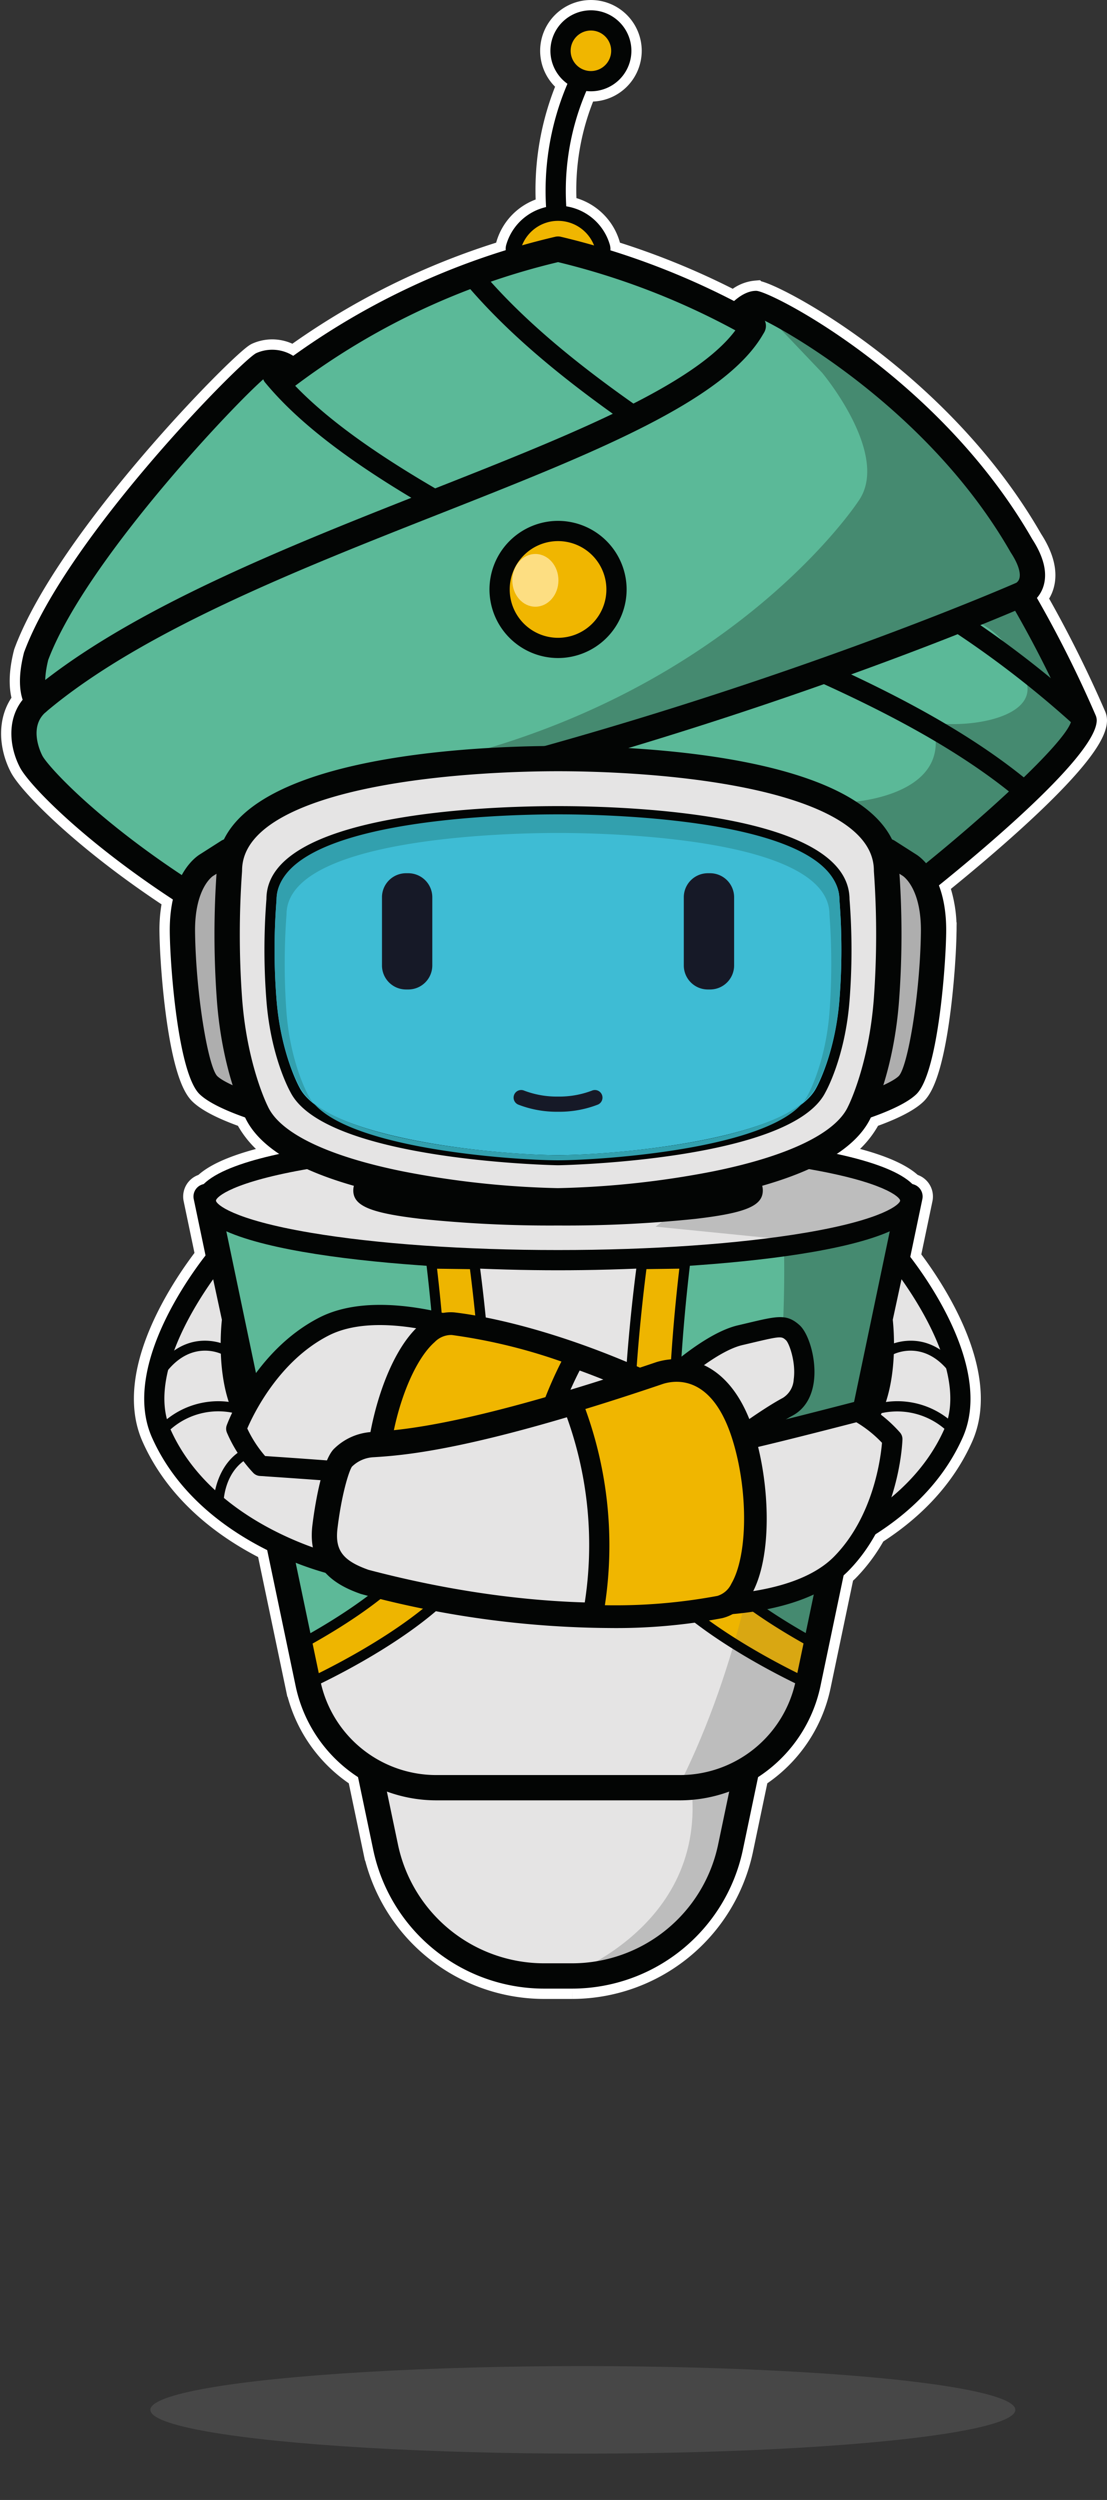 <svg xmlns="http://www.w3.org/2000/svg" width="215.013" height="485.493" viewBox="0 0 215.013 485.493"><rect x="0" y="0" width="215.013" height="485.493" fill="#333333" stroke="none"/><defs><style>.a{fill:#fff;stroke:#fff;stroke-miterlimit:10;stroke-width:4px;}.b{fill:#e5e4e4;}.c{fill:#bdbdbd;}.d{fill:#030504;}.e{fill:#5db998;}.f{fill:#eeb500;}.g{fill:#458a70;}.h{fill:#d9a712;}.i{fill:#5bb998;}.j{fill:#aeaeae;}.k{fill:#f0b600;}.l{fill:#fdde82;}.m{fill:#3ebcd4;}.n{fill:#32a0ae;}.o{fill:#161927;}.p{fill:#999;opacity:0.196;}</style></defs><g transform="translate(-303.792 -146.507)"><g transform="translate(5781.923 124.647)"><path class="a" d="M-5265.121,161.883a2.454,2.454,0,0,0-.208-1.115,233.715,233.715,0,0,0-11.4-22.787,6.319,6.319,0,0,0,1.293-2.348c.774-2.574.035-5.627-2.2-9.071-18.064-31.484-50.843-48.22-53.622-48.22a6.875,6.875,0,0,0-4.285,1.982,146.09,146.09,0,0,0-24.041-9.825,2.926,2.926,0,0,0-.094-1.1,10.515,10.515,0,0,0-8.415-7.463,48.58,48.58,0,0,1,3.841-22.4,7.842,7.842,0,0,0,.9.055,7.874,7.874,0,0,0,7.865-7.864,7.874,7.874,0,0,0-7.865-7.865,7.874,7.874,0,0,0-7.865,7.865,7.853,7.853,0,0,0,3.3,6.391,52.675,52.675,0,0,0-4.1,23.949A10.511,10.511,0,0,0-5379.8,69.4a2.925,2.925,0,0,0-.094,1.1,141.487,141.487,0,0,0-41.3,20.465,7.5,7.5,0,0,0-7.172-.523c-2.986,1.493-36.721,35.667-45.046,57.984a2.3,2.3,0,0,0-.083.263c-.928,3.709-.993,6.74-.222,9.062-3.083,3.833-2.6,9.182-.534,13.151,1.76,3.371,12.21,14.179,29.708,25.645a27.721,27.721,0,0,0-.612,6.445c.1,6.96,1.652,27.316,5.779,31.341,1.849,1.8,5.687,3.419,8.852,4.533a17.987,17.987,0,0,0,6.621,7.092c-6.848,1.482-12.195,3.4-14.681,5.865a2.45,2.45,0,0,0-1.416.853,2.457,2.457,0,0,0-.5,2.051l2.29,10.94c-3.742,4.818-16.21,22.355-10.388,35.386,4.946,11.069,14.435,17.868,22.364,21.838l5.542,26.48a27.838,27.838,0,0,0,12.1,17.6l2.974,14.213a33.935,33.935,0,0,0,33.073,26.868h5.61a33.936,33.936,0,0,0,33.075-26.868l2.974-14.213a27.839,27.839,0,0,0,12.1-17.6l4.521-21.606c.328-.29.662-.573.966-.884a32.659,32.659,0,0,0,5.228-7.073c6.474-4.122,13.072-10.143,16.919-18.755,5.72-12.8-6.2-29.94-10.174-35.11l2.347-11.218a2.455,2.455,0,0,0-.5-2.051,2.448,2.448,0,0,0-1.416-.853c-2.487-2.465-7.843-4.387-14.7-5.87a17.973,17.973,0,0,0,6.615-7.087c3.165-1.114,7-2.73,8.853-4.534,4.127-4.025,5.679-24.381,5.778-31.341a24.6,24.6,0,0,0-1.423-9.188C-5286.632,186.424-5265.44,168.612-5265.121,161.883Z" transform="translate(-0.001)"/><g transform="translate(-5475.923 23.86)"><g transform="translate(66.1 308.539)"><path class="b" d="M-5359.5,380.188h-24.908a15.169,15.169,0,0,0-14.847,18.275l6.28,30a31.334,31.334,0,0,0,30.669,24.916h5.611a31.335,31.335,0,0,0,30.67-24.916l6.279-30a15.169,15.169,0,0,0-14.846-18.275Z" transform="translate(5399.585 -380.188)"/></g><g transform="translate(105.199 342.434)"><path class="c" d="M-5354.429,459.682s29.52-8.956,26.96-37.119c12.833-3.756,9.6-3.2,9.6-3.2S-5315.462,459.677-5354.429,459.682Z" transform="translate(5354.429 -419.334)"/></g><g transform="translate(63.645 306.083)"><path class="d" d="M-5357.079,455.459h-5.61a33.935,33.935,0,0,1-33.073-26.868l-6.28-30a17.556,17.556,0,0,1,3.573-14.723,17.553,17.553,0,0,1,13.679-6.511h49.814a17.553,17.553,0,0,1,13.679,6.511,17.557,17.557,0,0,1,3.572,14.723l-6.279,30A33.936,33.936,0,0,1-5357.079,455.459Zm-27.711-73.2a12.657,12.657,0,0,0-9.867,4.7,12.663,12.663,0,0,0-2.577,10.62l6.279,30a29,29,0,0,0,28.266,22.963h5.61a29,29,0,0,0,28.266-22.963l6.28-30a12.661,12.661,0,0,0-2.577-10.62,12.658,12.658,0,0,0-9.867-4.7Z" transform="translate(5402.42 -377.352)"/></g><g transform="translate(37.828 230.363)"><path class="b" d="M-5363.882,289.9h-68.354l19.808,94.645a25.356,25.356,0,0,0,24.818,20.163h47.456a25.357,25.357,0,0,0,24.818-20.163l19.808-94.645Z" transform="translate(5432.236 -289.904)"/></g><g transform="translate(39.009 235.1)"><path class="e" d="M-5430.872,295.374s39.141,7.241,47.566,8.041c2.118,20.265,4.5,52.864,1.55,55.811s-12.235,14.8-17.906,17.716a80.18,80.18,0,0,1-12.546,4.878Z" transform="translate(5430.872 -295.374)"/></g><g transform="translate(128.927 232.206)"><path class="c" d="M-5305.873,303.079s1.856,58.717-21.154,102.967c10.273-1.2,17.954-6.956,20.514-10.157s5.761-20.482,8.961-34.563,15.2-69.293,15.2-69.293S-5289.23,299.239-5305.873,303.079Z" transform="translate(5327.027 -292.032)"/></g><g transform="translate(55.154 242.39)"><path class="f" d="M-5411.092,378.926c7.844-4.265,19.764-11.7,24.32-19.568,5.807-10.029,2.471-43.128,1.123-54.427l8.358.11s6.4,46.085-.641,58.246-31.662,23.278-31.662,23.278Z" transform="translate(5412.074 -303.947)"/><path class="d" d="M-5409.745,387.4a.985.985,0,0,1-.451-.109.981.981,0,0,1-.513-.684l-1.5-7.639a.984.984,0,0,1,.5-1.053c6.99-3.8,19.4-11.348,23.938-19.2,5.71-9.862,2.207-43.686,1-53.819a.981.981,0,0,1,.245-.773.893.893,0,0,1,.744-.325l8.358.11a.98.98,0,0,1,.958.847c.265,1.9,6.365,46.561-.763,58.874-7.116,12.293-31.09,23.222-32.108,23.68A.96.96,0,0,1-5409.745,387.4Zm-.4-8.1,1.118,5.7c4.873-2.338,24.138-12.062,30.09-22.345,6.282-10.85,1.444-50.5.629-56.783l-6.391-.085c1.6,13.776,4.312,44.092-1.379,53.923C-5390.511,367.361-5401.474,374.523-5410.142,379.29Z" transform="translate(5412.226 -303.794)"/></g><g transform="translate(124.472 234.118)"><path class="e" d="M-5281.677,294.24s-39.14,7.24-47.566,8.041c-2.118,20.265-4.5,52.864-1.55,55.811s12.235,14.8,17.906,17.716a80.223,80.223,0,0,0,12.546,4.878Z" transform="translate(5332.172 -294.24)"/></g><g transform="translate(141.252 234.459)"><path class="g" d="M-5310.289,375.86a75.423,75.423,0,0,0,10.593,4.272c1.318-5.839,2.686-12.439,4.054-18.458,2.814-12.381,12.43-56.55,14.712-67.04l-3.037.555c-3.586,2.444-10.045,3.978-20,6.274,0,0,1.094,36.614-8.829,72.738A16.708,16.708,0,0,0-5310.289,375.86Z" transform="translate(5312.793 -294.634)"/></g><g transform="translate(119.823 243.375)"><path class="f" d="M-5301.076,378.926c-7.844-4.265-19.763-11.7-24.319-19.568-5.807-10.029-2.471-43.128-1.124-54.427l-8.357.11s-6.4,46.085.64,58.246,31.663,23.278,31.663,23.278Z" transform="translate(5337.541 -304.931)"/></g><g transform="translate(140.361 308.734)"><path class="h" d="M-5300.849,396c.569-2.363,1.15-4.942,1.74-7.623a110.589,110.589,0,0,1-12.443-7.965q-1.036,4.194-2.27,8.429A138.04,138.04,0,0,0-5300.849,396Z" transform="translate(5313.822 -380.414)"/></g><g transform="translate(35.371 227.908)"><path class="d" d="M-5340.535,406.788h-47.456a27.932,27.932,0,0,1-27.223-22.116l-19.808-94.645a2.457,2.457,0,0,1,.5-2.051,2.453,2.453,0,0,1,1.906-.907h136.709a2.452,2.452,0,0,1,1.906.907,2.455,2.455,0,0,1,.5,2.051l-19.808,94.645A27.932,27.932,0,0,1-5340.535,406.788Zm-89.06-114.808,19.189,91.687a23,23,0,0,0,22.415,18.21h47.456a23,23,0,0,0,22.415-18.21l19.189-91.687Z" transform="translate(5435.073 -287.069)"/></g><g transform="translate(37.777 219.593)"><ellipse class="b" cx="68.405" cy="11.565" rx="68.405" ry="11.565" transform="translate(0 0)"/></g><g transform="translate(125.119 222.13)"><path class="c" d="M-5331.425,294.478l25.6,2.56s16.322-.331,22.882-6.566c6.561-5.6-29.283-10.075-29.283-10.075Z" transform="translate(5331.425 -280.396)"/></g><g transform="translate(66.411 222.394)"><ellipse class="d" cx="37.315" cy="4.346" rx="37.315" ry="4.346" transform="translate(2.456 2.455)"/><path class="d" d="M-5359.455,294.3a243.3,243.3,0,0,1-26.67-1.289c-9.795-1.142-13.1-2.533-13.1-5.513s3.306-4.372,13.1-5.512a243.057,243.057,0,0,1,26.67-1.289,243.035,243.035,0,0,1,26.669,1.289c9.8,1.14,13.1,2.531,13.1,5.512s-3.306,4.371-13.1,5.513A243.248,243.248,0,0,1-5359.455,294.3Zm-30.648-6.8c5.856.994,16.59,1.89,30.648,1.89s24.792-.9,30.649-1.89c-5.856-.994-16.591-1.89-30.649-1.89S-5384.247,286.508-5390.1,287.5Zm66.047,1.294h0Z" transform="translate(5399.226 -280.701)"/></g><g transform="translate(35.812 217.629)"><path class="d" d="M-5364.194,302.256c-24.339,0-70.37-2.828-70.37-13.529s46.03-13.529,70.37-13.529,70.37,2.828,70.37,13.529S-5339.855,302.256-5364.194,302.256Zm0-23.129c-18.166,0-35.227,1.193-48.042,3.36-15.276,2.583-18.4,5.58-18.4,6.24s3.123,3.658,18.4,6.24c12.814,2.166,29.876,3.36,48.042,3.36s35.228-1.193,48.042-3.36c15.276-2.582,18.4-5.579,18.4-6.24s-3.122-3.658-18.4-6.24C-5328.968,280.32-5346.029,279.126-5364.194,279.126Z" transform="translate(5434.564 -275.197)"/></g><g transform="translate(2.468 47.358)"><path class="i" d="M-5298.853,201.766s31.364-24.963,31.684-31.684a226.245,226.245,0,0,0-12.341-24.375l.18-.107s4.8-2.081,0-9.441c-17.6-30.723-49.926-47.045-51.526-47.045s-3.521,2.24-3.521,2.24l2.959,2.1a144.12,144.12,0,0,0-37.92-14.9,139.846,139.846,0,0,0-53.2,25.09l.789-2.048s-2.56-1.92-5.121-.64-35.844,35.2-43.845,56.646c-.96,3.84-.96,7.04.32,8.961-4.16,3.52-2.56,9.068-1.28,11.521s11.2,13.441,30.723,25.922Z" transform="translate(5473.072 -78.553)"/></g><g transform="translate(163.523 111.626)"><path class="g" d="M-5287.072,194.861s19.841-1.28,15.361-15.362c8.961,1.281,23.682-1.92,16.642-10.881a15.548,15.548,0,0,0-12.052-10.031l11.731-5.811,8.854,16.482,3.329,8.984-5.889,8.512-14.082,11.948-11.734,10.241-6.753-7.15Z" transform="translate(5287.072 -152.776)"/></g><g transform="translate(174.211 111.072)"><path class="d" d="M-5272.271,213.108a2.453,2.453,0,0,1-1.923-.926,2.456,2.456,0,0,1,.392-3.451c14.022-11.163,29.294-25.234,30.665-29.447a219.637,219.637,0,0,0-11.9-23.437,2.456,2.456,0,0,1,.857-3.366,2.454,2.454,0,0,1,3.365.858,227.181,227.181,0,0,1,12.474,24.632,2.452,2.452,0,0,1,.208,1.115c-.345,7.266-25.044,27.468-32.606,33.487A2.447,2.447,0,0,1-5272.271,213.108Z" transform="translate(5274.729 -152.136)"/></g><g transform="translate(155.619 126.631)"><path class="d" d="M-5254.992,197.105a1.961,1.961,0,0,1-1.26-.457c-9.369-7.834-21.7-15.075-38.791-22.787a1.964,1.964,0,0,1-.983-2.6,1.966,1.966,0,0,1,2.6-.984c17.43,7.863,30.045,15.284,39.7,23.355a1.965,1.965,0,0,1,.246,2.767A1.959,1.959,0,0,1-5254.992,197.105Z" transform="translate(5296.201 -170.105)"/></g><g transform="translate(159.16 160.881)"><path class="j" d="M-5280.638,212.495l4.119,2.631s4.893,2.757,4.745,13.13-2.23,26.88-5.037,29.617-12.463,5.4-12.463,5.4" transform="translate(5291.73 -210.04)"/><path class="d" d="M-5289.656,265.345a2.456,2.456,0,0,1-2.366-1.8,2.456,2.456,0,0,1,1.715-3.019c3.759-1.037,9.781-3.207,11.4-4.787,1.728-1.8,4.122-15.651,4.295-27.893.122-8.545-3.4-10.894-3.551-10.99l-4.18-2.666a2.457,2.457,0,0,1-.747-3.392,2.456,2.456,0,0,1,3.392-.748l4.081,2.606c.915.549,6.075,4.143,5.917,15.259-.1,6.96-1.651,27.316-5.778,31.341-3.1,3.025-11.811,5.533-13.525,6A2.439,2.439,0,0,1-5289.656,265.345Z" transform="translate(5292.111 -209.659)"/></g><g transform="translate(87.539 56.936)"><path class="g" d="M-5304.9,103.057s13.441,16,7.041,24.963c0,0-22.88,35.09-76.966,49.385a73.5,73.5,0,0,0,18.643-.526l73.685-24.536,10.881-4.481s11.521-1.92,5.44-11.2-25.282-32.323-31.043-34.884-15.361-11.521-15.361-11.521l-5.12-.641Z" transform="translate(5374.825 -89.615)"/></g><g transform="translate(98.345 54.481)"><path class="d" d="M-5359.89,180.955a2.456,2.456,0,0,1-2.367-1.807,2.452,2.452,0,0,1,1.717-3.018c55.062-15.133,94.653-32.484,95.046-32.657h0a1.516,1.516,0,0,0,.6-.888c.167-.645.17-2.148-1.667-4.965-.025-.04-.05-.08-.074-.12-16.118-28.134-45.147-44.028-49.495-45.739a6.648,6.648,0,0,0-1.555,1.312,2.456,2.456,0,0,1-3.463.267,2.457,2.457,0,0,1-.267-3.464c.624-.726,2.854-3.1,5.386-3.1,2.779,0,35.558,16.737,53.622,48.22,2.232,3.444,2.972,6.5,2.2,9.071a6.326,6.326,0,0,1-3.317,3.9c-.382.169-40.281,17.658-95.714,32.891A2.429,2.429,0,0,1-5359.89,180.955Z" transform="translate(5362.346 -86.779)"/></g><g transform="translate(0 58.961)"><path class="d" d="M-5441.354,207.277a2.444,2.444,0,0,1-1.321-.387c-18.625-11.908-29.756-23.367-31.578-26.855-2.332-4.471-2.657-10.7,1.872-14.531,19.039-16.11,50.095-28.357,77.495-39.162,27.97-11.029,54.387-21.447,60.837-33.119a2.457,2.457,0,0,1,3.337-.962,2.458,2.458,0,0,1,.963,3.338c-7.306,13.217-33.27,23.457-63.335,35.312-27.047,10.667-57.7,22.755-76.124,38.341-3.458,2.927-.983,7.948-.689,8.511,1.017,1.951,10.663,12.711,29.868,24.989a2.456,2.456,0,0,1,.747,3.392A2.454,2.454,0,0,1-5441.354,207.277Z" transform="translate(5475.923 -91.953)"/></g><g transform="translate(1.667 65.887)"><path class="d" d="M-5470.534,170.906a2.454,2.454,0,0,1-2.045-1.094c-1.636-2.453-1.858-6.127-.66-10.919a2.3,2.3,0,0,1,.083-.263c8.325-22.316,42.06-56.491,45.046-57.984a7.62,7.62,0,0,1,7.693.872,2.456,2.456,0,0,1,.491,3.438,2.456,2.456,0,0,1-3.419.507,2.933,2.933,0,0,0-2.509-.451c-3.487,2.367-35.06,35.078-42.653,55.207-1.106,4.517-.361,6.306.015,6.869a2.456,2.456,0,0,1-.681,3.406A2.441,2.441,0,0,1-5470.534,170.906Z" transform="translate(5473.998 -99.952)"/></g><g transform="translate(92.863 99.157)"><g transform="translate(1.964 1.965)"><path class="k" d="M-5355.054,163.353A11.367,11.367,0,0,1-5366.408,152a11.367,11.367,0,0,1,11.354-11.354A11.368,11.368,0,0,1-5343.7,152,11.367,11.367,0,0,1-5355.054,163.353Z" transform="translate(5366.408 -140.644)"/></g><path class="d" d="M-5355.358,142.3a9.389,9.389,0,0,1,9.389,9.39,9.389,9.389,0,0,1-9.389,9.39,9.39,9.39,0,0,1-9.39-9.39,9.39,9.39,0,0,1,9.39-9.39m0-3.929a13.334,13.334,0,0,0-13.319,13.319,13.334,13.334,0,0,0,13.319,13.319,13.334,13.334,0,0,0,13.319-13.319,13.334,13.334,0,0,0-13.319-13.319Z" transform="translate(5368.677 -138.375)"/></g><g transform="translate(97.298 105.582)"><ellipse class="l" cx="4.48" cy="5.121" rx="4.48" ry="5.121"/></g><g transform="translate(30.763 160.881)"><path class="j" d="M-5428.691,212.495l-4.12,2.631s-4.893,2.757-4.745,13.13,2.229,26.88,5.037,29.617,12.462,5.4,12.462,5.4" transform="translate(5440.015 -210.04)"/><path class="d" d="M-5420.435,265.345a2.443,2.443,0,0,1-.654-.089c-1.714-.472-10.422-2.98-13.524-6-4.127-4.025-5.68-24.381-5.779-31.341-.158-11.115,5-14.71,5.917-15.259l4.082-2.606a2.457,2.457,0,0,1,3.392.748,2.457,2.457,0,0,1-.749,3.392l-4.12,2.63c-.038.024-.077.047-.115.069-.094.063-3.617,2.412-3.495,10.957.172,12.242,2.567,26.093,4.3,27.9,1.621,1.58,7.641,3.749,11.4,4.784a2.456,2.456,0,0,1,1.715,3.019A2.457,2.457,0,0,1-5420.435,265.345Z" transform="translate(5440.396 -209.659)"/></g><g transform="translate(39.456 142.86)"><path class="b" d="M-5299.445,213.419c0-20.108-49.863-21.732-63.783-21.735h-.068c-13.92,0-63.783,1.626-63.783,21.735a173.469,173.469,0,0,0,0,24.827c.983,13.753,5.231,22.01,5.231,22.01,6.551,14.321,48.778,17.3,58.552,17.306h.068c9.774-.006,52-2.985,58.552-17.306,0,0,4.248-8.257,5.231-22.01A173.383,173.383,0,0,0-5299.445,213.419Z" transform="translate(5429.975 -189.228)"/><path class="d" d="M-5363.606,279.636c-.595,0-52.58-.836-60.834-18.693-.414-.821-4.492-9.237-5.469-22.9a175.225,175.225,0,0,1-.006-25.111c.167-22.329,50.725-24.078,66.238-24.08,15.583,0,66.141,1.752,66.308,24.08a175.186,175.186,0,0,1-.006,25.111c-.976,13.665-5.055,22.08-5.47,22.9C-5311.1,278.8-5363.084,279.636-5363.606,279.636Zm0-85.877c-6.289,0-22.311.323-36.685,3.278-11.271,2.316-24.709,6.974-24.709,16l-.01.217a172.644,172.644,0,0,0,0,24.435c.93,13.014,4.927,20.986,4.967,21.064l.047.1c2.384,5.212,11.73,9.7,26.318,12.635a175.544,175.544,0,0,0,30,3.237,175.494,175.494,0,0,0,30.067-3.237c14.588-2.936,23.934-7.423,26.318-12.635l.05-.1c.037-.075,4.035-8.047,4.965-21.061a172.469,172.469,0,0,0,0-24.435l-.009-.217c0-9.027-13.437-13.684-24.71-16C-5341.366,194.082-5357.387,193.76-5363.609,193.759Z" transform="translate(5430.355 -188.848)"/></g><g transform="translate(48.821 69.053)"><path class="d" d="M-5386.372,131.448a1.959,1.959,0,0,1-.984-.265c-15.223-8.828-25.306-16.568-31.734-24.36a1.965,1.965,0,0,1,.266-2.766,1.966,1.966,0,0,1,2.766.266c6.122,7.421,15.868,14.874,30.674,23.46a1.963,1.963,0,0,1,.714,2.685A1.966,1.966,0,0,1-5386.372,131.448Z" transform="translate(5419.539 -103.609)"/></g><g transform="translate(182.491 117.268)"><path class="d" d="M-5239.307,181.893a1.961,1.961,0,0,1-1.346-.531,195.134,195.134,0,0,0-23.654-18.482,1.965,1.965,0,0,1-.519-2.73,1.966,1.966,0,0,1,2.73-.518,199.311,199.311,0,0,1,24.131,18.863,1.965,1.965,0,0,1,.09,2.778A1.961,1.961,0,0,1-5239.307,181.893Z" transform="translate(5265.166 -159.291)"/></g><g transform="translate(104.7)"><g transform="translate(1.965 1.965)"><path class="k" d="M-5346.838,37.928a5.906,5.906,0,0,1-5.9-5.9,5.907,5.907,0,0,1,5.9-5.9,5.907,5.907,0,0,1,5.9,5.9A5.906,5.906,0,0,1-5346.838,37.928Z" transform="translate(5352.737 -26.129)"/></g><path class="d" d="M-5347.141,27.789a3.936,3.936,0,0,1,3.936,3.935,3.936,3.936,0,0,1-3.936,3.935,3.935,3.935,0,0,1-3.936-3.935,3.935,3.935,0,0,1,3.936-3.935m0-3.929a7.874,7.874,0,0,0-7.865,7.865,7.873,7.873,0,0,0,7.865,7.864,7.874,7.874,0,0,0,7.865-7.864,7.874,7.874,0,0,0-7.865-7.865Z" transform="translate(5355.006 -23.86)"/></g><g transform="translate(103.805 12.26)"><path class="d" d="M-5353.666,69.6a1.964,1.964,0,0,1-1.948-1.73,53.008,53.008,0,0,1,4.158-28.714,1.962,1.962,0,0,1,2.613-.946,1.964,1.964,0,0,1,.945,2.612,49.045,49.045,0,0,0-3.816,26.577,1.963,1.963,0,0,1-1.715,2.185A2,2,0,0,1-5353.666,69.6Z" transform="translate(5356.04 -38.019)"/></g><g transform="translate(96.007 37.943)"><g transform="translate(1.473 1.474)"><path class="k" d="M-5347.417,77.788a1.473,1.473,0,0,1-.413-.06c-2.348-.688-4.58-1.289-6.813-1.836-2.231.546-4.465,1.147-6.813,1.836a1.48,1.48,0,0,1-.415.06,1.473,1.473,0,0,1-1.038-.428,1.475,1.475,0,0,1-.38-1.449,9.026,9.026,0,0,1,8.645-6.529A9.025,9.025,0,0,1-5346,75.911a1.476,1.476,0,0,1-.379,1.449A1.474,1.474,0,0,1-5347.417,77.788Z" transform="translate(5363.344 -69.382)"/></g><path class="d" d="M-5354.871,70.627a7.517,7.517,0,0,1,7.227,5.459c-2.355-.69-4.758-1.341-7.227-1.939-2.469.6-4.873,1.249-7.228,1.939a7.518,7.518,0,0,1,7.228-5.459m0-2.947a10.508,10.508,0,0,0-10.062,7.6,2.949,2.949,0,0,0,.759,2.9,2.948,2.948,0,0,0,2.076.855,2.953,2.953,0,0,0,.829-.119c2.206-.647,4.307-1.216,6.4-1.733,2.092.517,4.192,1.086,6.4,1.733a2.95,2.95,0,0,0,.828.119,2.949,2.949,0,0,0,2.076-.855,2.948,2.948,0,0,0,.758-2.9,10.507,10.507,0,0,0-10.062-7.6Z" transform="translate(5365.045 -67.68)"/></g><g transform="translate(50.529 43.919)"><path class="d" d="M-5415.11,104.584a2.456,2.456,0,0,1-1.947-.956,2.458,2.458,0,0,1,.446-3.445,142.962,142.962,0,0,1,54.119-25.531,2.436,2.436,0,0,1,1.155,0,147.3,147.3,0,0,1,38.562,15.159,2.456,2.456,0,0,1,.912,3.352,2.457,2.457,0,0,1-3.35.911,142.221,142.221,0,0,0-36.7-14.507,137.912,137.912,0,0,0-51.7,24.508A2.452,2.452,0,0,1-5415.11,104.584Z" transform="translate(5417.568 -74.582)"/></g><g transform="translate(87.759 49.852)"><path class="d" d="M-5341.312,112.461a1.952,1.952,0,0,1-1.12-.352c-14.031-9.765-24.095-18.486-31.674-27.442a1.964,1.964,0,0,1,.23-2.768,1.964,1.964,0,0,1,2.77.229c7.351,8.689,17.177,17.19,30.919,26.756a1.965,1.965,0,0,1,.49,2.734A1.96,1.96,0,0,1-5341.312,112.461Z" transform="translate(5374.571 -81.433)"/></g><g transform="translate(49.162 154.549)"><path class="m" d="M-5306.341,220.636c0-15.871-43.479-17.152-55.617-17.154h-.06c-12.137,0-55.616,1.283-55.616,17.154a123.886,123.886,0,0,0,0,19.6c.856,10.854,4.561,17.371,4.561,17.371,5.712,11.3,42.533,13.654,51.056,13.658h.06c8.523,0,45.344-2.355,51.056-13.658,0,0,3.7-6.518,4.561-17.371A123.956,123.956,0,0,0-5306.341,220.636Z" transform="translate(5418.994 -202.499)"/><path class="d" d="M-5362.108,272.092c-.508,0-45.255-.862-51.994-14.2-.134-.231-3.8-6.789-4.663-17.736a126.132,126.132,0,0,1,0-19.77c0-16.725,43.316-18.038,56.594-18.041,13.325,0,56.579,1.314,56.659,18.09a126.814,126.814,0,0,1,0,19.721c-.864,10.947-4.529,17.5-4.686,17.778C-5316.916,271.23-5361.662,272.092-5362.108,272.092Zm0-67.781c-25.262,0-54.693,4.242-54.693,16.172a124.736,124.736,0,0,0,0,19.518c.83,10.515,4.4,16.9,4.435,16.964,5.07,10.03,38.571,13.155,50.2,13.162,11.69-.007,45.191-3.132,50.237-13.12.059-.1,3.632-6.526,4.459-17.006a124.134,124.134,0,0,0,0-19.422l-.005-.1C-5307.476,208.554-5336.907,204.316-5362.109,204.312Z" transform="translate(5419.146 -202.347)"/></g><g transform="translate(51.124 156.147)"><path class="n" d="M-5307.165,220.943c0-15.5-42.717-16.749-54.641-16.751h-.06c-11.924,0-54.641,1.254-54.641,16.751a120.233,120.233,0,0,0,0,19.133c.842,10.6,4.481,16.962,4.481,16.962,5.611,11.037,41.786,13.332,50.159,13.337h.06c8.373-.005,44.549-2.3,50.16-13.337,0,0,3.64-6.363,4.481-16.962A120.233,120.233,0,0,0-5307.165,220.943Zm-1.944,21.783c-.8,10.023-4.238,16.04-4.238,16.04-5.306,10.437-40.543,12.606-48.46,12.612h-.056c-7.918-.005-43.155-2.175-48.461-12.612,0,0-3.442-6.018-4.238-16.04a129.082,129.082,0,0,1,0-19.08c0-14.654,41.422-15.838,52.7-15.84h.056c11.276,0,52.7,1.186,52.7,15.84A129,129,0,0,1-5309.109,242.726Z" transform="translate(5416.88 -204.192)"/></g><g transform="translate(97.548 209.682)"><path class="o" d="M-5354.632,270.238a20.591,20.591,0,0,1-7.718-1.382,1.472,1.472,0,0,1-.806-1.921,1.471,1.471,0,0,1,1.923-.805,17.892,17.892,0,0,0,6.6,1.162,17.9,17.9,0,0,0,6.6-1.162,1.47,1.47,0,0,1,1.921.805,1.471,1.471,0,0,1-.8,1.921A20.6,20.6,0,0,1-5354.632,270.238Z" transform="translate(5363.266 -266.019)"/></g><g transform="translate(118.832 242.393)"><path class="d" d="M-5302.728,387.4a.97.97,0,0,1-.4-.087c-1.017-.458-24.991-11.387-32.108-23.68-7.128-12.313-1.027-56.978-.764-58.874a.983.983,0,0,1,.959-.847l8.357-.11h.014a.982.982,0,0,1,.73.325.98.98,0,0,1,.245.773c-1.208,10.133-4.708,43.96,1,53.819,4.543,7.848,16.948,15.4,23.938,19.2a.986.986,0,0,1,.5,1.053l-1.5,7.639a.983.983,0,0,1-.514.684A.98.98,0,0,1-5302.728,387.4Zm-31.44-81.535c-.816,6.279-5.652,45.935.627,56.783,5.953,10.283,25.218,20.007,30.091,22.345l1.117-5.7c-8.668-4.768-19.631-11.929-24.066-19.592-5.689-9.827-2.98-40.145-1.381-53.923Z" transform="translate(5338.685 -303.797)"/></g><g transform="translate(25.8 239.866)"><path class="b" d="M-5431.409,303.146s-17.335,20.6-11.095,34.563c8.961,20.056,34.137,25.6,34.137,25.6l1.167-20.918a21.255,21.255,0,0,1-16.1-4.684c-7.5-6.229-5.44-22.189-5.44-22.189Z" transform="translate(5445.822 -301.183)"/><path class="d" d="M-5408.671,364.973a1.983,1.983,0,0,1-.422-.046c-1.067-.235-26.25-6-35.509-26.72-6.666-14.919,10.646-35.75,11.386-36.63a1.973,1.973,0,0,1,1.977-.642,1.968,1.968,0,0,1,1.447,1.493l2.667,12.374a1.97,1.97,0,0,1,.028.664c-.019.149-1.827,14.968,4.747,20.428a19.505,19.505,0,0,0,14.505,4.261,1.976,1.976,0,0,1,1.644.469,1.965,1.965,0,0,1,.658,1.575l-1.167,20.917a1.97,1.97,0,0,1-.774,1.456A1.961,1.961,0,0,1-5408.671,364.973Zm-24.062-57.532c-4.381,6.175-12.539,19.634-8.281,29.164,6.924,15.5,24.3,21.993,30.517,23.87l.906-16.25a23.212,23.212,0,0,1-15.271-5.308c-7.681-6.38-6.447-21.086-6.174-23.6Z" transform="translate(5446.127 -300.879)"/></g><g transform="translate(145.704 239.865)"><path class="b" d="M-5281.171,303.146s17.335,20.6,11.094,34.563c-8.961,20.056-34.138,25.6-34.138,25.6l-1.166-20.918a21.252,21.252,0,0,0,16.1-4.684c7.5-6.229,5.441-22.189,5.441-22.189Z" transform="translate(5307.346 -301.182)"/><path class="d" d="M-5304.52,364.972a1.955,1.955,0,0,1-1.187-.4,1.961,1.961,0,0,1-.774-1.456l-1.167-20.917a1.967,1.967,0,0,1,.661-1.581,1.976,1.976,0,0,1,1.648-.462,19.514,19.514,0,0,0,14.5-4.262c5.47-4.543,5.281-16.286,4.747-20.427a1.946,1.946,0,0,1,.027-.664l2.667-12.374a1.966,1.966,0,0,1,1.446-1.493,1.967,1.967,0,0,1,1.978.641c.739.88,18.052,21.71,11.385,36.63-9.258,20.721-34.44,26.485-35.507,26.719A2,2,0,0,1-5304.52,364.972Zm.92-20.748.907,16.247c6.215-1.885,23.607-8.4,30.516-23.867,4.258-9.53-3.9-22.988-8.282-29.164l-1.7,7.872c.272,2.517,1.507,17.224-6.175,23.6A23.206,23.206,0,0,1-5303.6,344.224Z" transform="translate(5307.65 -300.878)"/></g><g transform="translate(39.23 277.97)"><path class="d" d="M-5429.633,357.944a.983.983,0,0,1-.983-.983c0-.12.139-12.076,12.078-12.076a.982.982,0,0,1,.982.983.981.981,0,0,1-.982.982c-10,0-10.114,9.7-10.114,10.112A.981.981,0,0,1-5429.633,357.944Z" transform="translate(5430.616 -344.885)"/></g><g transform="translate(41.718 251.403)"><path class="b" d="M-5376.353,320.943s-20.13-8.369-32.119-2.207-17,19.822-17,19.822a24.937,24.937,0,0,0,4.715,7.217c26.812,1.8,33.091,2.584,35.2,4.121S-5376.353,320.943-5376.353,320.943Z" transform="translate(5427.439 -314.507)"/><path class="d" d="M-5385.7,351.61a2.242,2.242,0,0,1-1.325-.432c-1.87-1.366-12.053-2.261-34.169-3.748a1.965,1.965,0,0,1-1.249-.562A26.828,26.828,0,0,1-5427.6,339a1.968,1.968,0,0,1-.026-1.422c.216-.587,5.423-14.454,17.949-20.892,12.651-6.5,32.916,1.785,33.771,2.14a1.965,1.965,0,0,1,1.16,2.26c-6.789,29.128-9.155,30.007-10.165,30.382A2.268,2.268,0,0,1-5385.7,351.61Zm-34.473-8.048c23.561,1.591,30.789,2.385,33.947,3.626,1.617-3.431,4.733-14.673,7.262-25.323-4.816-1.733-19.718-6.41-28.913-1.687-9.613,4.942-14.56,15.231-15.764,18.036A23.245,23.245,0,0,0-5420.174,343.562Z" transform="translate(5427.743 -314.202)"/><g transform="translate(27.048 1.414)"><path class="b" d="M-5325.1,369.6c-5.82-1.525-19.007-4.844-57.367-4.585-4.081-.129-11.441-2.75-11.193-16.5s7.066-30.652,14.516-29.819,32.552,5.619,63.941,26.09c4.109,3.177,6.728,6.747,3.967,12.6s-6.1,10.989-7.562,11.634A8.888,8.888,0,0,1-5325.1,369.6Z" transform="translate(5396.125 -316.216)"/><path class="d" d="M-5323.083,372a11.872,11.872,0,0,1-3.023-.4h0c-5.444-1.424-18.2-4.775-56.729-4.5-6.816-.215-13.911-5.317-13.664-19,.185-10.248,4.173-24.183,10.528-29.764a8.592,8.592,0,0,1,6.716-2.451c4.92.55,31.182,4.412,65.01,26.473.056.035.109.074.161.114,3.787,2.93,8.393,7.732,4.684,15.587-.892,1.889-5.507,11.387-8.794,12.833A11.852,11.852,0,0,1-5323.083,372Zm-55.484-9.834c35.846,0,48.281,3.257,53.706,4.678h0a6.392,6.392,0,0,0,4.6-.418c.806-.616,3.518-4.322,6.422-10.474,1.822-3.861,1.024-6.279-3.171-9.545-32.856-21.406-58.065-25.122-62.788-25.651a3.949,3.949,0,0,0-2.929,1.261c-4.7,4.127-8.673,15.863-8.858,26.162-.224,12.377,6.09,13.915,8.814,14Q-5380.617,362.17-5378.567,362.169Zm58.4,4.221-.009,0Z" transform="translate(5396.505 -315.836)"/></g><g transform="translate(27.54 1.903)"><path class="k" d="M-5355.229,324.709a75.123,75.123,0,0,0-9.175,40.481c-5.306-.149-11.287-.216-18.067-.171-4.081-.129-11.441-2.75-11.193-16.5s7.066-30.652,14.516-29.819A113.741,113.741,0,0,1-5355.229,324.709Z" transform="translate(5395.634 -316.705)"/><path class="d" d="M-5364.708,366.85h-.056c-5.57-.155-11.626-.214-18-.17-9.97-.316-13.328-9.763-13.171-18.5.209-11.569,4.761-24.485,10.362-29.4a8.134,8.134,0,0,1,6.337-2.331c3.115.348,11.725,1.641,24.355,6.109a1.968,1.968,0,0,1,1.185,1.163,1.968,1.968,0,0,1-.128,1.654,73.206,73.206,0,0,0-8.925,39.415,1.964,1.964,0,0,1-.556,1.475A1.967,1.967,0,0,1-5364.708,366.85Zm-13.887-4.113c4.1,0,8.069.043,11.843.131a77.478,77.478,0,0,1,8.393-37.361,107.488,107.488,0,0,0-21.312-5.159,4.474,4.474,0,0,0-3.307,1.379c-4.789,4.206-8.837,16.1-9.026,26.523-.231,12.814,6.421,14.41,9.291,14.5Q-5380.636,362.737-5378.595,362.737Z" transform="translate(5395.938 -316.401)"/></g></g><g transform="translate(58.346 253.792)"><g transform="translate(63.358)"><path class="b" d="M-5333.1,333.365s10.484-10.862,17.882-12.593,8.341-2.177,10.226-.487,4.358,11.521-1.006,14.4-14.752,10.163-14.752,10.163Z" transform="translate(5335.064 -317.265)"/><path class="d" d="M-5321.053,346.5a1.956,1.956,0,0,1-1.338-.526l-12.35-11.478a1.96,1.96,0,0,1-.626-1.385,1.967,1.967,0,0,1,.55-1.418c.445-.461,10.977-11.3,18.85-13.141l1.918-.453c5.834-1.384,7.593-1.8,10.065.416,1.746,1.565,3.312,6.518,2.8,10.8-.381,3.175-1.829,5.522-4.186,6.784-5.157,2.764-14.382,9.912-14.475,9.984A1.961,1.961,0,0,1-5321.053,346.5Zm-9.516-13.49,9.638,8.958c2.811-2.132,9.416-7.03,13.7-9.326a4.488,4.488,0,0,0,2.114-3.6c.462-3.244-.844-6.968-1.5-7.6-.865-.778-.939-.841-6.531.485l-1.931.456C-5319.925,323.518-5326.949,329.533-5330.569,333.014Z" transform="translate(5335.368 -316.962)"/></g><g transform="translate(68.342 16.357)"><path class="b" d="M-5325.959,375.667s21.741,1.608,31.182-8.014,9.9-24.166,9.9-24.166a24.933,24.933,0,0,0-6.746-5.367c-26.018,6.727-32.223,7.963-34.7,7.166S-5325.959,375.667-5325.959,375.667Z" transform="translate(5329.308 -336.156)"/><path class="d" d="M-5322.6,377.437c-2.17,0-3.59-.1-3.811-.114a1.963,1.963,0,0,1-1.812-1.78c-2.725-29.786-.755-31.364.085-32.039a2.255,2.255,0,0,1,2.1-.391c2.2.7,12.149-1.649,33.612-7.2a1.983,1.983,0,0,1,1.363.141,26.83,26.83,0,0,1,7.367,5.85,1.962,1.962,0,0,1,.472,1.341c-.02.624-.6,15.426-10.461,25.479C-5301.259,376.449-5315.707,377.437-5322.6,377.437Zm-1.862-3.963c5.117.135,20.734-.12,27.975-7.5,7.6-7.744,9.034-19.042,9.289-22.078a23.187,23.187,0,0,0-4.976-3.987c-22.858,5.9-29.967,7.432-33.362,7.242C-5325.991,350.917-5325.411,362.569-5324.46,373.474Z" transform="translate(5329.612 -335.852)"/></g><g transform="translate(0 8.144)"><path class="b" d="M-5396.287,343.35c6-.385,19.565-1.385,55.9-13.7,3.912-1.16,11.725-.99,15.816,12.14s2.94,31.319-4.393,32.872-32.666,4.911-68.9-4.639c-4.9-1.723-8.509-4.287-7.729-10.708s2.328-12.349,3.517-13.423A8.886,8.886,0,0,1-5396.287,343.35Z" transform="translate(5408.16 -326.747)"/><path class="d" d="M-5350.921,378.591a188.711,188.711,0,0,1-47.955-6.579c-.063-.016-.126-.036-.188-.057-4.517-1.589-10.4-4.7-9.352-13.321.251-2.074,1.644-12.542,4.307-14.948a11.4,11.4,0,0,1,7.286-3.167h0c5.617-.36,18.773-1.205,55.263-13.578,6.539-1.944,14.878.669,18.95,13.734,3.05,9.785,3.65,24.267-.625,31.565a8.583,8.583,0,0,1-5.6,4.44A110.532,110.532,0,0,1-5350.921,378.591Zm-46.605-11.3c37.915,9.976,63.019,5.572,67.67,4.587a3.971,3.971,0,0,0,2.383-2.118c3.161-5.4,3.239-17.788.174-27.622-3.684-11.818-10.162-11.293-12.773-10.515-37.015,12.552-50.625,13.427-56.437,13.8h0a6.4,6.4,0,0,0-4.233,1.843c-.57.839-1.979,5.211-2.8,11.962C-5404.057,363.466-5402.538,365.509-5397.527,367.289Zm-3.29-19.959v0Zm0,0h0Zm4.148-4.358h0Z" transform="translate(5408.54 -326.367)"/></g><g transform="translate(48.6 8.594)"><path class="k" d="M-5346.111,376.482a75.115,75.115,0,0,0-4.032-41.311c5.083-1.529,10.78-3.348,17.2-5.525,3.912-1.16,11.724-.99,15.817,12.14s2.94,31.319-4.394,32.872A113.758,113.758,0,0,1-5346.111,376.482Z" transform="translate(5352.108 -327.197)"/><path class="d" d="M-5343.3,378.167q-1.527,0-3.152-.031a1.964,1.964,0,0,1-1.49-.731,1.964,1.964,0,0,1-.4-1.611,73.173,73.173,0,0,0-3.933-40.219,1.97,1.97,0,0,1,.063-1.576,1.961,1.961,0,0,1,1.2-1.02c5.333-1.605,11.1-3.457,17.138-5.5,9.573-2.839,15.723,5.073,18.324,13.415,3.442,11.046,3.188,24.738-.581,31.171a8.128,8.128,0,0,1-5.281,4.208A108.768,108.768,0,0,1-5343.3,378.167Zm-.777-3.931a107.875,107.875,0,0,0,21.854-1.811,4.415,4.415,0,0,0,2.7-2.35c3.222-5.5,3.32-18.068.22-28.016-3.814-12.237-10.625-11.655-13.384-10.841-5.267,1.789-10.381,3.443-15.185,4.913A77.468,77.468,0,0,1-5344.081,374.236Z" transform="translate(5352.412 -326.887)"/></g></g><g transform="translate(169.805 258.365)"><path class="d" d="M-5266.886,328.451a.98.98,0,0,1-.764-.362c-4.946-6.089-10.493-3.287-10.727-3.164a.989.989,0,0,1-1.327-.411.982.982,0,0,1,.406-1.325c.07-.037,7.186-3.708,13.172,3.66a.982.982,0,0,1-.143,1.383A.981.981,0,0,1-5266.886,328.451Z" transform="translate(5279.817 -322.242)"/></g><g transform="translate(166.391 270.115)"><path class="d" d="M-5268.141,341.526a.981.981,0,0,1-.648-.244,14.181,14.181,0,0,0-13.64-2.807.981.981,0,0,1-1.267-.569.981.981,0,0,1,.569-1.267,15.962,15.962,0,0,1,15.634,3.167.982.982,0,0,1,.089,1.386A.978.978,0,0,1-5268.141,341.526Z" transform="translate(5283.76 -335.813)"/></g><g transform="translate(28.563 258.363)"><path class="d" d="M-5441.954,328.451a.981.981,0,0,1-.619-.219.984.984,0,0,1-.143-1.383c5.99-7.37,13.1-3.7,13.174-3.659a.98.98,0,0,1,.4,1.328.984.984,0,0,1-1.326.406c-.247-.129-5.788-2.915-10.726,3.165A.982.982,0,0,1-5441.954,328.451Z" transform="translate(5442.936 -322.241)"/></g><g transform="translate(29.287 270.115)"><path class="d" d="M-5441.117,341.526a.98.98,0,0,1-.738-.333.983.983,0,0,1,.089-1.386,15.969,15.969,0,0,1,15.635-3.167.982.982,0,0,1,.569,1.267.985.985,0,0,1-1.265.57,14,14,0,0,0-13.642,2.806A.981.981,0,0,1-5441.117,341.526Z" transform="translate(5442.099 -335.813)"/></g><g transform="translate(71.984 167.581)"><g transform="translate(0 0)"><rect class="o" width="6.827" height="19.629" rx="3.25" transform="translate(1.473 1.474)"/><path class="o" d="M-5387.682,239.974h-.441a4.671,4.671,0,0,1-4.666-4.666V222.064a4.671,4.671,0,0,1,4.666-4.666h.441a4.671,4.671,0,0,1,4.667,4.666v13.244A4.671,4.671,0,0,1-5387.682,239.974Zm-.441-19.63a1.722,1.722,0,0,0-1.72,1.72v13.244a1.722,1.722,0,0,0,1.72,1.72h.441a1.722,1.722,0,0,0,1.72-1.72V222.064a1.722,1.722,0,0,0-1.72-1.72Z" transform="translate(5392.789 -217.398)"/></g><g transform="translate(58.621 0)"><rect class="o" width="6.827" height="19.629" rx="3.25" transform="translate(1.473 1.474)"/><path class="o" d="M-5319.981,239.974h-.441a4.671,4.671,0,0,1-4.666-4.666V222.064a4.671,4.671,0,0,1,4.666-4.666h.441a4.671,4.671,0,0,1,4.667,4.666v13.244A4.671,4.671,0,0,1-5319.981,239.974Zm-.441-19.63a1.722,1.722,0,0,0-1.72,1.72v13.244a1.722,1.722,0,0,0,1.72,1.72h.441a1.722,1.722,0,0,0,1.72-1.72V222.064a1.722,1.722,0,0,0-1.72-1.72Z" transform="translate(5325.089 -217.398)"/></g></g></g></g><ellipse class="p" cx="84" cy="8.5" rx="84" ry="8.5" transform="translate(333 606)"/></g></svg>